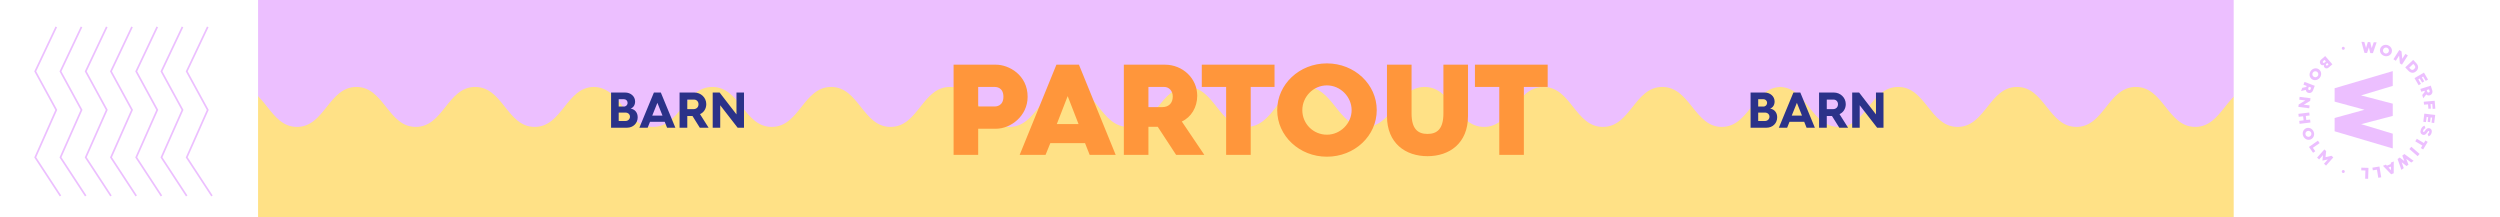 <svg width="460" height="40" viewBox="0 0 460 40" fill="none" xmlns="http://www.w3.org/2000/svg">
<rect x="0" y="0" width="460" height="40" fill="#808080" stroke="none"/>
<g clip-path="url(#clip0_249_2485)">
<rect width="40" height="460" transform="translate(460) rotate(90)" fill="#ECBFFF"/>
<path d="M0 41L1.11213e-06 16C5.097 16 5.822 23.352 10.925 23.352C16.028 23.352 16.754 16 21.857 16C26.96 16 27.685 23.352 32.788 23.352C37.891 23.352 38.623 16 43.719 16C48.816 16 49.542 23.352 54.645 23.352C59.748 23.352 60.48 16 65.576 16C70.673 16 71.399 23.352 76.501 23.352C81.604 23.352 82.331 16 87.434 16C92.536 16 93.299 23.352 98.371 23.352C103.443 23.352 104.199 16.081 109.223 16L109.296 16C114.32 16.081 115.039 23.352 120.142 23.352C125.245 23.352 125.977 16 131.073 16C136.17 16 136.896 23.352 141.999 23.352C147.102 23.352 147.827 16 152.93 16C158.033 16 158.759 23.352 163.861 23.352C168.964 23.352 169.69 16 174.793 16C179.896 16 180.622 23.352 185.724 23.352C190.827 23.352 191.553 16 196.656 16C201.759 16 202.515 23.352 207.588 23.352C212.66 23.352 213.416 16.081 218.44 16L218.513 16C223.537 16.081 224.238 23.352 229.341 23.352C234.444 23.352 235.17 16 240.272 16C245.375 16 246.101 23.352 251.204 23.352C256.306 23.352 257.032 16 262.135 16C267.238 16 267.963 23.352 273.066 23.352C278.169 23.352 278.895 16 283.998 16C289.101 16 289.826 23.352 294.929 23.352C300.032 23.352 300.758 16 305.86 16C310.963 16 311.799 23.352 316.792 23.352C321.785 23.352 322.596 16.301 327.419 16.015V16L327.724 16V16.015C332.546 16.302 333.235 23.352 338.338 23.352C343.441 23.352 344.167 16 349.27 16C354.372 16 355.098 23.352 360.201 23.352C365.304 23.352 366.029 16 371.132 16C376.235 16 376.961 23.352 382.064 23.352C387.166 23.352 387.892 16 392.995 16C398.098 16 398.824 23.352 403.926 23.352C409.029 23.352 409.755 16 414.857 16C419.96 16 420.717 23.352 425.79 23.352C430.862 23.352 431.618 16.081 436.642 16L436.715 16C441.745 16.081 442.452 23.352 447.555 23.352C452.658 23.352 453.384 16 458.486 16C459.039 16 459.539 16.087 460 16.24V41L0 41Z" fill="#FFE186"/>
<path d="M322.105 23.5V17.025H324.678C325.71 17.025 326.527 17.722 326.527 18.678C326.527 19.301 326.221 19.793 325.7 19.979C326.555 20.128 327.001 20.778 327.001 21.586C327.001 22.683 326.165 23.5 325.032 23.5H322.105ZM323.508 19.608H324.446C324.855 19.608 325.143 19.32 325.143 18.92C325.143 18.539 324.855 18.251 324.456 18.251H323.508V19.608ZM323.508 22.264H324.744C325.227 22.264 325.58 21.921 325.58 21.475C325.58 21.038 325.236 20.713 324.734 20.713H323.508V22.264ZM327.31 23.5L329.986 17.025H331.258L333.934 23.5H332.41L331.974 22.413H329.27L328.834 23.5H327.31ZM329.679 21.27H331.565L330.627 18.92L329.679 21.27ZM334.707 23.5V17.025H337.419C338.627 17.025 339.621 17.954 339.621 19.162C339.621 20.007 339.156 20.704 338.469 21.001L340.048 23.5H338.432L337.085 21.345H337.066H336.128V23.5H334.707ZM336.128 20.081H337.261C337.819 20.081 338.19 19.728 338.19 19.18C338.19 18.678 337.837 18.326 337.382 18.326H336.128V20.081ZM340.803 23.5V17.025H342.076L345.179 21.047V17.025H346.563V23.5H345.392L342.187 19.366V23.5H340.803Z" fill="#2B3289"/>
<path d="M175.459 28.5V11.901H183.247C185.652 11.901 189.082 13.806 189.082 17.807C189.082 21.355 185.962 23.689 183.247 23.689H179.984V28.5H175.459ZM179.984 19.593H183.056C183.247 19.593 184.628 19.546 184.628 17.807C184.628 15.997 183.223 15.997 183.032 15.997H179.984V19.593ZM187.617 28.5L194.381 11.901H198.525L205.288 28.5H200.501L199.644 26.333H193.262L192.38 28.5H187.617ZM194.452 22.832H198.453L196.453 17.688L194.452 22.832ZM206.786 28.5V11.901H214.336C217.622 11.901 220.29 14.425 220.29 17.616C220.29 19.76 219.17 21.57 217.456 22.356L221.599 28.5H216.408L213.026 23.332H212.978H211.311V28.5H206.786ZM211.311 19.712H213.836C215.027 19.712 215.789 18.998 215.789 17.759C215.789 16.688 215.074 15.997 214.217 15.997H211.311V19.712ZM225.608 28.5V15.997H221.13V11.901H234.514V15.997H230.132V28.5H225.608ZM235.005 20.26C235.005 15.521 239.078 11.663 244.15 11.663C249.247 11.663 253.319 15.521 253.319 20.26C253.319 24.999 249.247 28.833 244.15 28.833C239.078 28.833 235.005 24.999 235.005 20.26ZM239.626 20.26C239.626 22.808 241.674 24.785 244.15 24.785C246.627 24.785 248.699 22.713 248.699 20.26C248.699 17.831 246.651 15.711 244.15 15.711C241.65 15.711 239.626 17.807 239.626 20.26ZM255.203 21.355V11.901H259.728V20.879C259.728 23.737 260.895 24.642 262.657 24.642C264.42 24.642 265.587 23.737 265.587 20.879V11.901H270.111V21.355C270.111 26.38 266.682 28.738 262.657 28.738C258.632 28.738 255.203 26.38 255.203 21.355ZM275.866 28.5V15.997H271.389V11.901H284.773V15.997H280.391V28.5H275.866Z" fill="#FF963B"/>
<path d="M112.438 23.5V17.025H115.012C116.043 17.025 116.86 17.722 116.86 18.678C116.86 19.301 116.554 19.793 116.034 19.979C116.888 20.128 117.334 20.778 117.334 21.586C117.334 22.683 116.498 23.5 115.365 23.5H112.438ZM113.841 19.608H114.779C115.188 19.608 115.476 19.32 115.476 18.92C115.476 18.539 115.188 18.251 114.789 18.251H113.841V19.608ZM113.841 22.264H115.077C115.56 22.264 115.913 21.921 115.913 21.475C115.913 21.038 115.569 20.713 115.067 20.713H113.841V22.264ZM117.643 23.5L120.319 17.025H121.592L124.267 23.5H122.744L122.307 22.413H119.604L119.167 23.5H117.643ZM120.012 21.27H121.898L120.96 18.92L120.012 21.27ZM125.04 23.5V17.025H127.752C128.96 17.025 129.954 17.954 129.954 19.162C129.954 20.007 129.49 20.704 128.802 21.001L130.382 23.5H128.765L127.418 21.345H127.399H126.461V23.5H125.04ZM126.461 20.081H127.595C128.152 20.081 128.524 19.728 128.524 19.18C128.524 18.678 128.171 18.326 127.715 18.326H126.461V20.081ZM131.136 23.5V17.025H132.409L135.512 21.047V17.025H136.896V23.5H135.726L132.521 19.366V23.5H131.136Z" fill="#2B3289"/>
<g clip-path="url(#clip1_249_2485)">
<rect width="41" height="49.483" transform="translate(47.483) rotate(90)" fill="white"/>
<path d="M38.226 4.948L34.355 13.133L38.226 20.227L34.355 28.958L39 36.052M33.581 4.948L29.709 13.133L33.581 20.227L29.709 28.958L34.355 36.052M28.935 4.948L25.064 13.133L28.935 20.227L25.064 28.958L29.709 36.052M24.29 4.948L20.419 13.133L24.29 20.227L20.419 28.958L25.064 36.052M19.645 4.948L15.773 13.133L19.645 20.227L15.773 28.958L20.419 36.052M14.999 4.948L11.128 13.133L14.999 20.227L11.128 28.958L15.773 36.052M10.354 4.948L6.483 13.133L10.354 20.227L6.483 28.958L11.128 36.052" stroke="#ECBFFF" stroke-width="0.315"/>
</g>
<rect width="40.6" height="49" transform="translate(460) rotate(90)" fill="white"/>
<path d="M429.571 24.157L440.266 27.319L440.266 24.596L434.452 22.845L440.266 21.326L440.266 19.074L434.43 17.555L440.266 15.804L440.266 13.082L429.571 16.235L429.571 18.698L435.064 20.196L429.571 21.707L429.571 24.157Z" fill="#ECBFFF"/>
<path d="M428.45 12.446L429.156 11.834L427.837 10.314L427.073 10.977C426.94 11.093 426.867 11.231 426.853 11.392C426.839 11.554 426.888 11.698 427.001 11.827C427.085 11.924 427.182 11.983 427.294 12.003C427.404 12.024 427.519 12.003 427.634 11.938C427.594 12.014 427.58 12.095 427.593 12.178C427.606 12.261 427.643 12.338 427.707 12.412C427.804 12.524 427.923 12.582 428.065 12.587C428.207 12.592 428.337 12.546 428.451 12.445L428.45 12.446ZM427.435 11.521C427.398 11.48 427.383 11.432 427.387 11.377C427.392 11.323 427.416 11.276 427.46 11.239L427.717 11.015L427.969 11.305L427.714 11.526C427.667 11.566 427.618 11.586 427.565 11.585C427.513 11.585 427.469 11.564 427.433 11.522L427.435 11.521ZM428.006 12.011C427.971 11.97 427.955 11.927 427.956 11.88C427.959 11.834 427.977 11.793 428.015 11.761L428.215 11.588L428.451 11.859L428.251 12.032C428.215 12.065 428.172 12.079 428.126 12.073C428.079 12.07 428.039 12.048 428.006 12.011Z" fill="#ECBFFF"/>
<path d="M426.878 14.26C426.965 14.135 427.026 14.002 427.059 13.859C427.093 13.716 427.1 13.576 427.082 13.442C427.063 13.308 427.017 13.18 426.946 13.058C426.874 12.936 426.78 12.834 426.664 12.753C426.549 12.671 426.422 12.617 426.282 12.591C426.143 12.565 426.007 12.565 425.875 12.592C425.742 12.62 425.614 12.674 425.49 12.754C425.365 12.834 425.261 12.936 425.173 13.06C425.085 13.185 425.025 13.318 424.991 13.462C424.957 13.607 424.948 13.746 424.967 13.88C424.986 14.015 425.031 14.143 425.103 14.265C425.174 14.386 425.267 14.488 425.383 14.57C425.537 14.679 425.708 14.738 425.897 14.749C426.084 14.761 426.266 14.723 426.441 14.638C426.615 14.552 426.761 14.425 426.878 14.261L426.878 14.26ZM425.708 14.11C425.628 14.054 425.567 13.981 425.527 13.892C425.487 13.803 425.471 13.708 425.478 13.61C425.486 13.512 425.518 13.423 425.575 13.343C425.662 13.219 425.78 13.145 425.929 13.118C426.079 13.092 426.216 13.123 426.34 13.211C426.462 13.298 426.537 13.416 426.565 13.566C426.593 13.717 426.563 13.854 426.476 13.977C426.389 14.1 426.27 14.174 426.118 14.201C425.966 14.227 425.829 14.197 425.707 14.111L425.708 14.11Z" fill="#ECBFFF"/>
<path d="M425.371 16.952C425.468 16.87 425.54 16.767 425.586 16.645L425.914 15.789L424.033 15.071L423.837 15.583L424.423 15.807L424.351 15.995L424.349 16L423.616 16.161L423.391 16.75L424.267 16.545C424.275 16.66 424.315 16.765 424.389 16.861C424.463 16.957 424.561 17.028 424.68 17.074C424.799 17.119 424.919 17.13 425.042 17.108C425.165 17.085 425.275 17.033 425.371 16.951L425.371 16.952ZM424.861 16.555C424.792 16.529 424.746 16.487 424.722 16.433C424.698 16.378 424.699 16.316 424.724 16.25L424.834 15.964L425.255 16.124L425.129 16.453C425.11 16.503 425.075 16.539 425.025 16.559C424.974 16.579 424.92 16.578 424.861 16.555Z" fill="#ECBFFF"/>
<path d="M423.893 19.262L425.067 18.558L425.129 18.073L423.13 17.825L423.066 18.342L424.182 18.481L422.955 19.224L422.9 19.672L424.898 19.92L424.963 19.395L423.893 19.262Z" fill="#ECBFFF"/>
<path d="M425.059 21.997L424.357 22.082L424.266 21.333L424.966 21.246L424.899 20.703L422.9 20.947L422.967 21.492L423.772 21.393L423.865 22.144L423.06 22.243L423.126 22.787L425.125 22.541L425.059 21.997Z" fill="#ECBFFF"/>
<path d="M425.593 25.323C425.704 25.173 425.771 24.999 425.794 24.807C425.816 24.614 425.79 24.423 425.714 24.236C425.658 24.095 425.579 23.972 425.477 23.866C425.375 23.759 425.262 23.677 425.139 23.619C425.016 23.562 424.883 23.53 424.742 23.524C424.601 23.518 424.464 23.541 424.334 23.593C424.203 23.646 424.089 23.722 423.991 23.825C423.893 23.927 423.82 24.041 423.771 24.168C423.722 24.295 423.697 24.432 423.697 24.579C423.697 24.726 423.724 24.87 423.781 25.011C423.837 25.151 423.916 25.276 424.019 25.382C424.121 25.49 424.234 25.572 424.357 25.63C424.481 25.688 424.613 25.719 424.753 25.725C424.895 25.731 425.031 25.709 425.162 25.656C425.338 25.586 425.481 25.475 425.593 25.323ZM424.67 25.168C424.574 25.152 424.486 25.115 424.408 25.056C424.33 24.997 424.272 24.92 424.236 24.829C424.179 24.688 424.18 24.549 424.239 24.409C424.298 24.27 424.399 24.172 424.542 24.115C424.682 24.06 424.821 24.061 424.962 24.12C425.103 24.179 425.202 24.279 425.258 24.419C425.315 24.559 425.311 24.699 425.251 24.841C425.189 24.983 425.09 25.081 424.952 25.136C424.861 25.173 424.767 25.184 424.67 25.169L424.67 25.168Z" fill="#ECBFFF"/>
<path d="M425.569 27.201L426.81 26.33L426.495 25.881L424.848 27.037L425.603 28.113L426.009 27.828L425.569 27.201Z" fill="#ECBFFF"/>
<path d="M428.99 28.662L427.894 28.916L428.011 27.797L427.675 27.499L426.34 29.006L426.721 29.343L427.428 28.544L427.328 29.556L428.32 29.333L427.613 30.131L427.994 30.468L429.328 28.961L428.99 28.662Z" fill="#ECBFFF"/>
<path d="M436.767 7.774L436.387 8.855L436.124 7.753L435.682 7.739L435.348 8.826L435.04 7.718L434.506 7.7L435.059 9.732L435.543 9.747L435.871 8.723L436.133 9.767L436.614 9.782L437.301 7.792L436.767 7.774Z" fill="#ECBFFF"/>
<path d="M439.139 10.342C439.287 10.332 439.423 10.297 439.545 10.239C439.666 10.181 439.776 10.1 439.87 9.994C439.964 9.889 440.033 9.769 440.076 9.635C440.134 9.455 440.139 9.273 440.094 9.091C440.047 8.909 439.958 8.747 439.822 8.608C439.688 8.467 439.523 8.367 439.331 8.305C439.186 8.259 439.041 8.242 438.894 8.253C438.747 8.264 438.611 8.298 438.489 8.357C438.366 8.416 438.258 8.497 438.162 8.603C438.068 8.708 437.999 8.828 437.956 8.962C437.914 9.096 437.9 9.233 437.917 9.374C437.934 9.514 437.975 9.644 438.042 9.762C438.108 9.88 438.199 9.987 438.312 10.079C438.425 10.172 438.554 10.243 438.699 10.289C438.843 10.334 438.989 10.352 439.137 10.342L439.139 10.342ZM438.848 9.822C438.704 9.776 438.597 9.686 438.527 9.552C438.456 9.418 438.445 9.278 438.492 9.131C438.537 8.99 438.627 8.883 438.763 8.811C438.899 8.74 439.038 8.727 439.181 8.772C439.325 8.818 439.432 8.909 439.502 9.047C439.572 9.184 439.585 9.324 439.54 9.465C439.509 9.558 439.458 9.638 439.385 9.704C439.312 9.769 439.228 9.813 439.131 9.835C439.036 9.856 438.94 9.852 438.846 9.822L438.848 9.822Z" fill="#ECBFFF"/>
<path d="M440.83 11.181L441.434 10.233L441.58 11.658L441.961 11.9L443.043 10.203L442.595 9.919L442.016 10.829L441.883 9.465L441.471 9.203L440.389 10.901L440.83 11.181Z" fill="#ECBFFF"/>
<path d="M443.121 12.995C443.241 13.123 443.367 13.221 443.497 13.287C443.628 13.353 443.756 13.387 443.882 13.389C444.008 13.392 444.131 13.367 444.251 13.315C444.372 13.264 444.488 13.186 444.597 13.082C444.701 12.983 444.783 12.876 444.839 12.76C444.896 12.645 444.927 12.524 444.932 12.399C444.937 12.273 444.911 12.143 444.853 12.008C444.795 11.874 444.705 11.742 444.584 11.614L444.025 11.021L442.56 12.401L443.122 12.996L443.121 12.995ZM444.117 12.769C444.084 12.792 444.048 12.813 444.009 12.831C443.969 12.848 443.93 12.858 443.89 12.86C443.849 12.86 443.807 12.854 443.761 12.843C443.716 12.831 443.668 12.807 443.617 12.77C443.565 12.734 443.514 12.688 443.46 12.631L443.298 12.459L444.04 11.76L444.201 11.93C444.265 11.998 444.315 12.065 444.349 12.127C444.383 12.19 444.403 12.245 444.41 12.294C444.416 12.344 444.411 12.392 444.395 12.44C444.378 12.488 444.356 12.531 444.328 12.567" fill="#ECBFFF"/>
<path d="M445.029 15.677L445.454 15.43L444.97 14.601L445.23 14.45L445.669 15.203L446.059 14.975L445.62 14.223L445.861 14.083L446.332 14.89L446.757 14.643L446.009 13.361L444.27 14.375L445.029 15.677Z" fill="#ECBFFF"/>
<path d="M445.503 16.887L446.101 16.698L446.161 16.89L446.161 16.895L445.689 17.475L445.879 18.077L446.439 17.374C446.517 17.459 446.614 17.517 446.732 17.546C446.85 17.575 446.969 17.57 447.092 17.532C447.213 17.494 447.315 17.428 447.398 17.335C447.479 17.242 447.533 17.133 447.558 17.008C447.584 16.884 447.576 16.76 447.537 16.634L447.262 15.76L445.341 16.363L445.505 16.887L445.503 16.887ZM447.056 16.768C447.072 16.82 447.066 16.869 447.04 16.915C447.013 16.962 446.969 16.994 446.909 17.013C446.837 17.036 446.776 17.032 446.723 17.005C446.67 16.976 446.632 16.928 446.611 16.859L446.519 16.567L446.949 16.433L447.055 16.77L447.056 16.768Z" fill="#ECBFFF"/>
<path d="M446.017 19.262L446.756 19.199L446.826 20.019L447.29 19.98L447.22 19.159L447.533 19.133L447.611 20.037L448.1 19.994L447.976 18.545L445.97 18.716L446.017 19.262Z" fill="#ECBFFF"/>
<path d="M446.375 22.467L446.494 21.516L446.792 21.552L446.684 22.418L447.131 22.474L447.241 21.609L447.517 21.644L447.401 22.572L447.888 22.632L448.074 21.161L446.075 20.91L445.887 22.406L446.375 22.467Z" fill="#ECBFFF"/>
<path d="M445.877 23.98C445.912 23.881 445.966 23.798 446.041 23.73C446.115 23.662 446.195 23.616 446.283 23.59L446.129 23.126C446.081 23.137 446.033 23.155 445.987 23.175C445.94 23.196 445.89 23.225 445.836 23.263C445.783 23.3 445.733 23.344 445.688 23.393C445.642 23.444 445.597 23.505 445.553 23.579C445.509 23.653 445.471 23.735 445.44 23.825C445.351 24.078 445.338 24.287 445.401 24.452C445.464 24.616 445.586 24.731 445.767 24.793C445.897 24.84 446.022 24.842 446.136 24.803C446.252 24.763 446.367 24.672 446.484 24.529C446.521 24.483 446.557 24.437 446.593 24.388C446.63 24.339 446.658 24.299 446.678 24.27C446.698 24.24 446.718 24.212 446.739 24.184C446.761 24.157 446.778 24.137 446.794 24.125C446.81 24.113 446.827 24.105 446.846 24.102C446.865 24.098 446.886 24.1 446.909 24.108C446.944 24.12 446.967 24.148 446.975 24.192C446.985 24.235 446.978 24.29 446.954 24.356C446.903 24.502 446.812 24.599 446.68 24.646L446.854 25.09C447.106 25.006 447.288 24.807 447.399 24.491C447.43 24.402 447.448 24.312 447.453 24.222C447.458 24.133 447.448 24.048 447.424 23.968C447.4 23.889 447.359 23.818 447.298 23.754C447.238 23.69 447.163 23.643 447.072 23.611C446.933 23.562 446.806 23.559 446.689 23.604C446.573 23.648 446.464 23.732 446.361 23.854C446.327 23.893 446.291 23.938 446.253 23.991C446.215 24.044 446.184 24.088 446.16 24.122C446.136 24.155 446.11 24.188 446.082 24.218C446.054 24.248 446.028 24.27 446.003 24.28C445.978 24.29 445.951 24.291 445.925 24.282C445.832 24.25 445.816 24.148 445.876 23.979L445.877 23.98Z" fill="#ECBFFF"/>
<path d="M444.41 26.004L445.709 26.786L445.435 27.242L445.86 27.498L446.698 26.108L446.273 25.852L445.992 26.317L444.692 25.534L444.41 26.004Z" fill="#ECBFFF"/>
<path d="M445.204 28.324L443.681 27.006L443.321 27.422L444.845 28.739L445.204 28.324Z" fill="#ECBFFF"/>
<path d="M442.019 28.631L442.398 29.635L441.544 28.982L441.158 29.267L441.857 31.255L442.286 30.936L441.912 29.852L442.803 30.554L443.158 30.291L442.744 29.231L443.675 29.909L444.104 29.591L442.408 28.342L442.019 28.631Z" fill="#ECBFFF"/>
<path d="M440.445 31.88L440.453 29.707L439.917 29.923L439.909 30.189L439.19 30.479L439.003 30.292L438.464 30.509L439.979 32.068L440.445 31.879L440.445 31.88ZM439.491 30.837L439.94 30.655L439.949 31.325L439.489 30.837L439.491 30.837Z" fill="#ECBFFF"/>
<path d="M436.602 31.34L437.358 31.216L437.605 32.712L438.146 32.623L437.819 30.637L436.521 30.851L436.602 31.34Z" fill="#ECBFFF"/>
<path d="M435.797 30.888L434.482 30.849L434.467 31.346L435.234 31.368L435.19 32.884L435.737 32.9L435.797 30.888Z" fill="#ECBFFF"/>
<path d="M431.44 8.888C431.44 8.735 431.316 8.612 431.164 8.612C431.012 8.612 430.887 8.736 430.887 8.888C430.887 9.04 431.012 9.164 431.164 9.164C431.316 9.164 431.44 9.04 431.44 8.888Z" fill="#ECBFFF"/>
<path d="M430.887 31.559C430.887 31.712 431.011 31.835 431.164 31.835C431.317 31.835 431.44 31.712 431.44 31.559C431.44 31.406 431.317 31.283 431.164 31.283C431.011 31.283 430.887 31.406 430.887 31.559Z" fill="#ECBFFF"/>
</g>
<defs>
<clipPath id="clip0_249_2485">
<rect width="40" height="460" fill="white" transform="translate(460) rotate(90)"/>
</clipPath>
<clipPath id="clip1_249_2485">
<rect width="41" height="49.483" fill="white" transform="translate(47.483) rotate(90)"/>
</clipPath>
</defs>
</svg>
